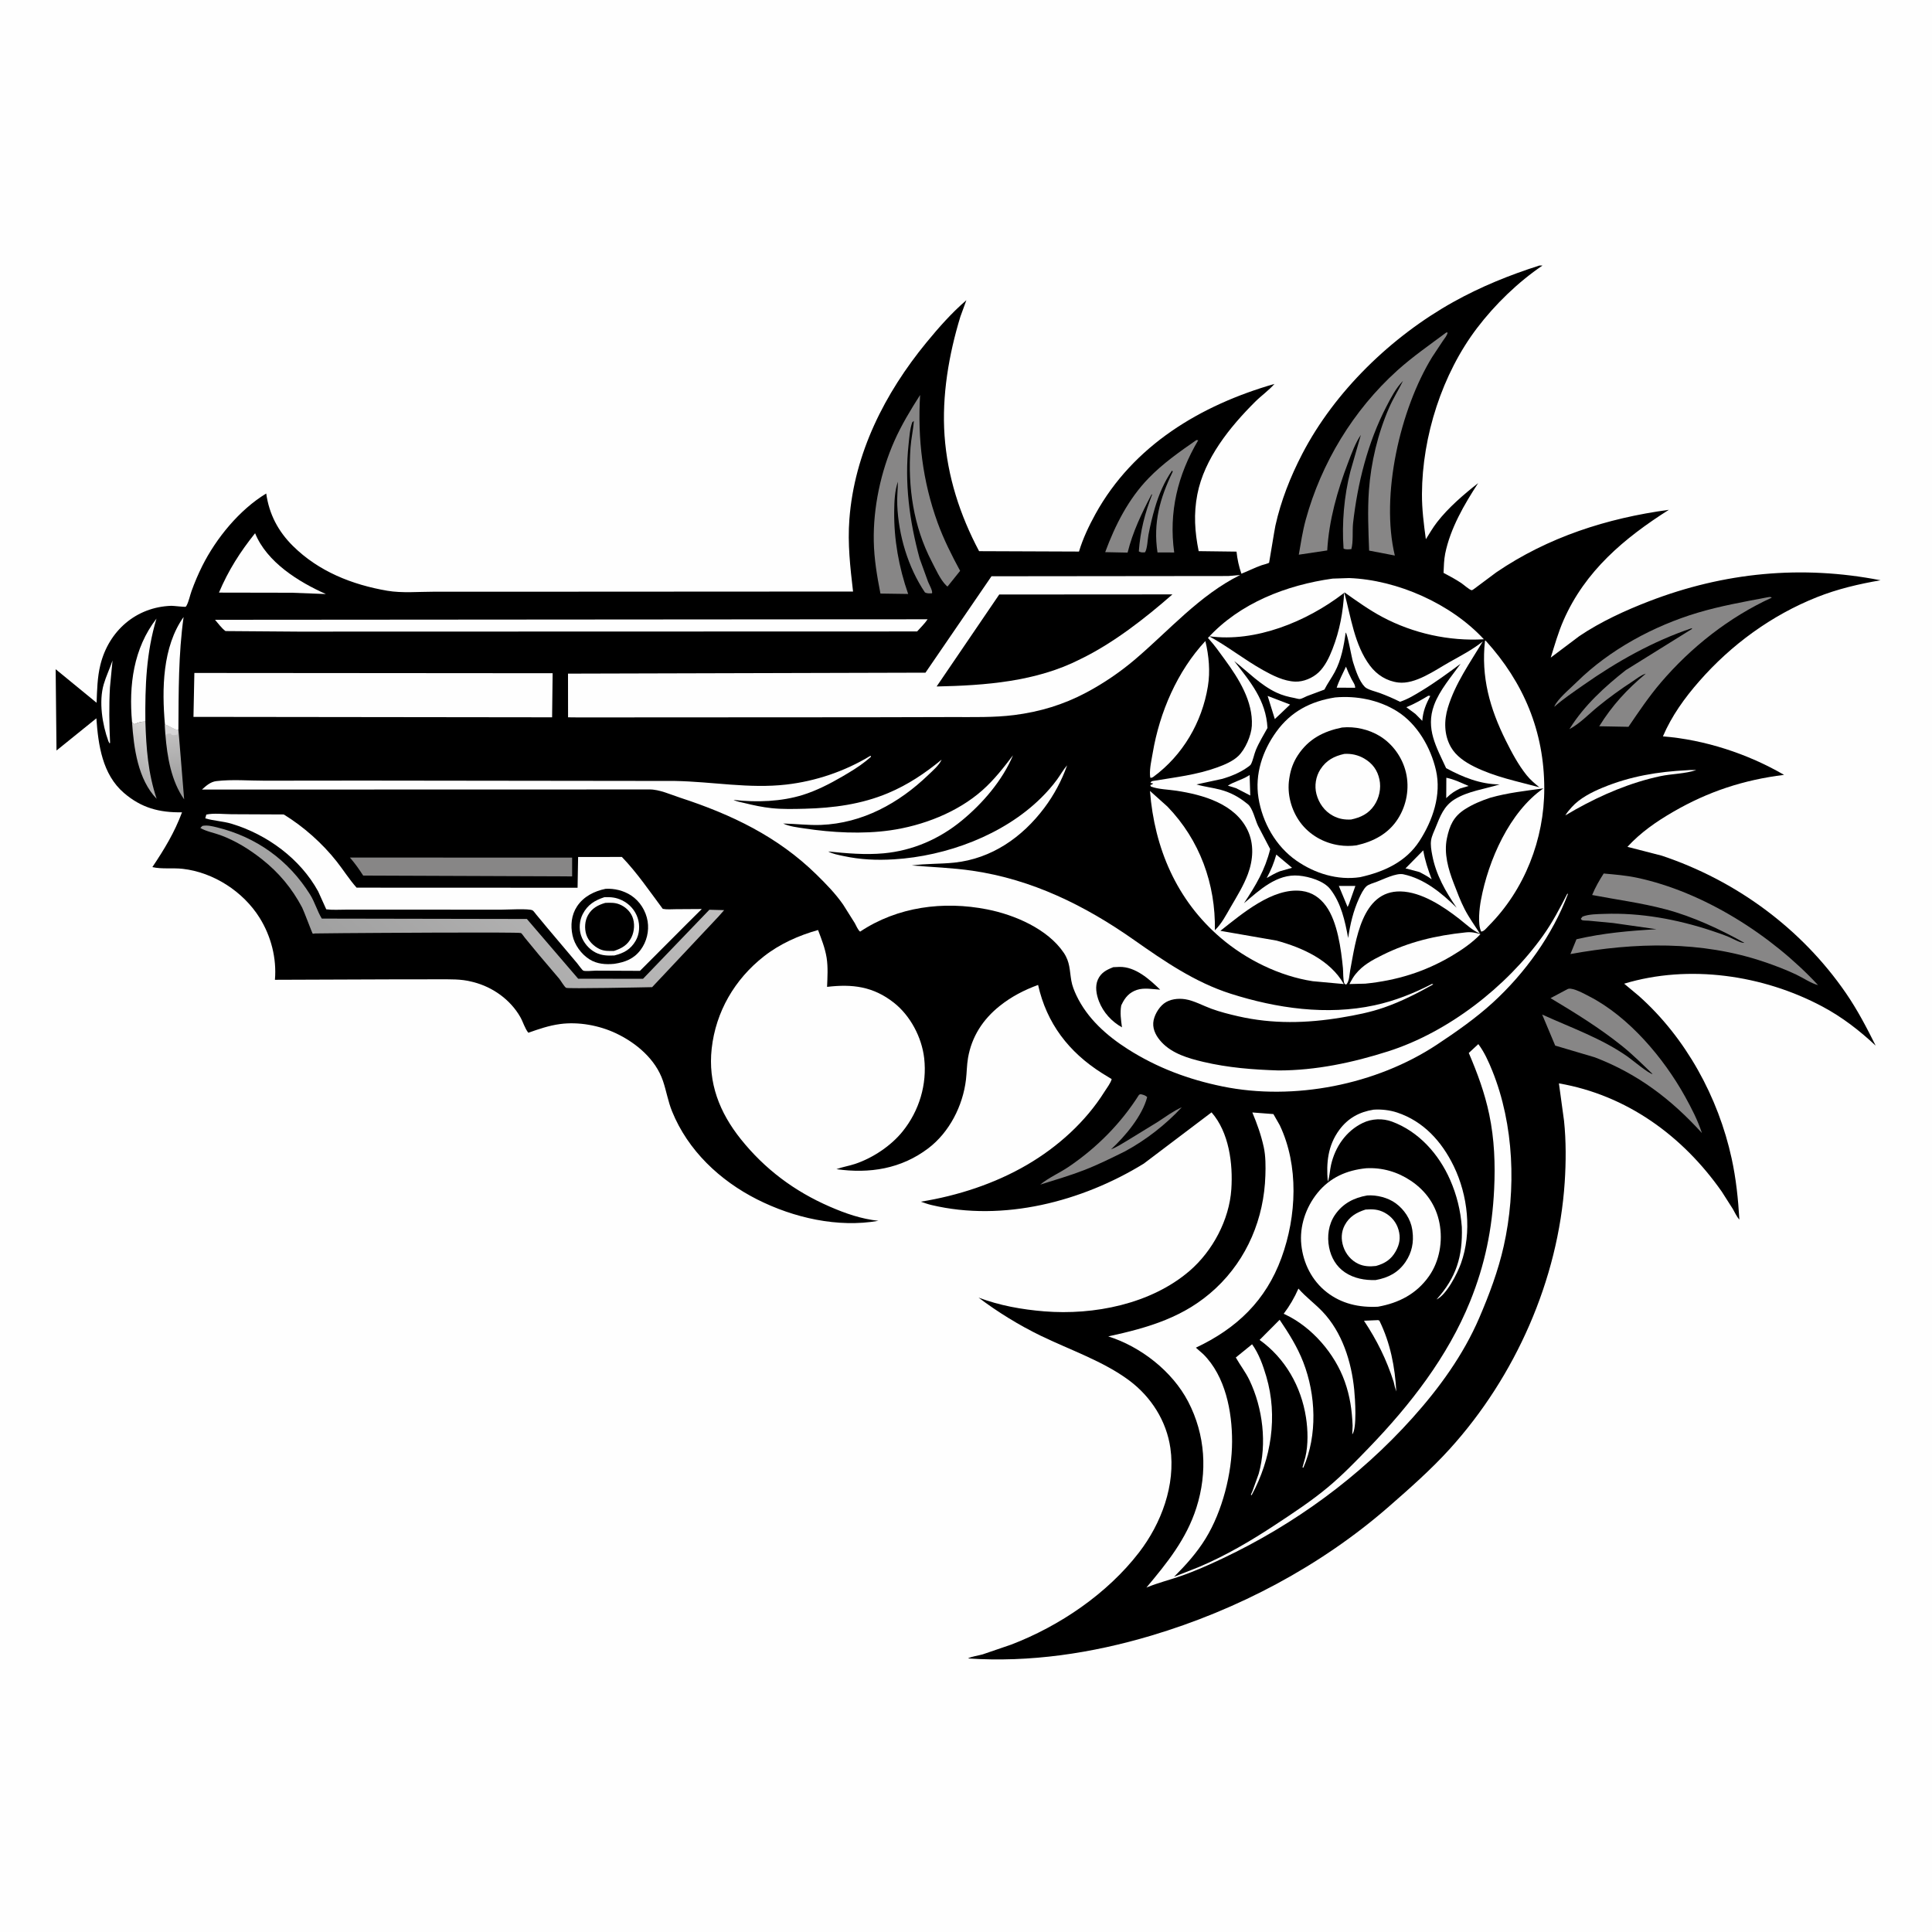 <svg version="1.1" xmlns="http://www.w3.org/2000/svg" style="display: block;" viewBox="0 0 2048 2048" width="1024" height="1024">
<defs>
	<linearGradient id="Gradient1" gradientUnits="userSpaceOnUse" x1="188.621" y1="838.277" x2="181.426" y2="776.485">
		<stop class="stop0" offset="0" stop-opacity="1" stop-color="rgb(152,152,152)"/>
		<stop class="stop1" offset="1" stop-opacity="1" stop-color="rgb(194,193,193)"/>
	</linearGradient>
	<linearGradient id="Gradient2" gradientUnits="userSpaceOnUse" x1="138.701" y1="819.303" x2="168.858" y2="783.007">
		<stop class="stop0" offset="0" stop-opacity="1" stop-color="rgb(171,170,171)"/>
		<stop class="stop1" offset="1" stop-opacity="1" stop-color="rgb(212,211,210)"/>
	</linearGradient>
	<linearGradient id="Gradient3" gradientUnits="userSpaceOnUse" x1="389.517" y1="1036.03" x2="583.693" y2="812.189">
		<stop class="stop0" offset="0" stop-opacity="1" stop-color="rgb(160,160,160)"/>
		<stop class="stop1" offset="1" stop-opacity="1" stop-color="rgb(191,190,190)"/>
	</linearGradient>
</defs>
<path transform="translate(0,0)" fill="rgb(254,254,254)" d="M -0 -0 L 2048 0 L 2048 2048 L -0 2048 L -0 -0 z"/>
<path transform="translate(0,0)" fill="rgb(0,0,0)" d="M 1631.72 281.5 C 1632.85 281.396 1633.94 281.46 1635.07 281.5 C 1609.18 299.056 1584.76 322.738 1565.84 347.61 C 1528.75 396.376 1507.62 462.386 1507.33 523.622 C 1507.25 539.636 1509.28 555.757 1511.47 571.599 C 1515.28 565.561 1519 559.142 1523.37 553.502 C 1535.35 538.058 1551.57 524.164 1566.89 512.129 C 1552.15 534.704 1537.38 560.147 1531.96 586.88 C 1530.63 593.458 1530.55 600.564 1530.21 607.268 C 1536.61 610.613 1542.97 614.075 1549 618.056 C 1551.39 619.636 1557.5 625.133 1559.92 625.648 C 1560.61 625.794 1562.57 624.293 1563.05 623.929 L 1586.18 606.675 C 1641.11 569.293 1703.56 549.285 1769.06 540.419 C 1721.84 570.416 1680.4 605.106 1657.39 657.586 C 1651.79 670.368 1648.03 683.804 1643.85 697.095 L 1674.18 674.274 C 1696.63 659.137 1722.79 647.113 1748.02 637.39 C 1827.72 606.685 1909.75 598.753 1993.49 615.12 C 1970.62 618.994 1947.58 624.439 1926 633.039 C 1877.95 652.183 1835.19 683.358 1801.21 722.207 C 1785.63 740.019 1772.14 758.748 1762.76 780.575 C 1807.13 784.132 1852.81 799.058 1891.17 821.392 C 1848.43 826.705 1810.81 839.016 1773.57 860.618 C 1755.66 871.002 1739.22 882.391 1725.14 897.682 L 1761.42 907.019 C 1840.17 933.312 1909.61 984.196 1956.74 1052.72 C 1968.89 1070.38 1978.78 1089.33 1988.32 1108.47 C 1971.06 1092.26 1952.68 1078.09 1931.73 1066.93 C 1869.01 1033.5 1790.41 1021.95 1721.68 1042.75 L 1737.22 1055.71 C 1787.09 1100.1 1821.47 1163.08 1835.63 1228.08 C 1840.32 1249.62 1842.51 1270.87 1843.81 1292.82 C 1840.92 1289.7 1838.98 1285.21 1836.85 1281.52 L 1825.08 1263.07 C 1783.74 1204.1 1724.51 1160.88 1652.52 1148.42 L 1657.94 1188.08 C 1660.17 1209.16 1660.05 1231.98 1658.66 1253.11 C 1651.85 1356.65 1606.33 1459.31 1536.66 1536.1 C 1516.97 1557.8 1494.12 1577.97 1472.03 1597.24 C 1399.79 1660.26 1311.98 1706.51 1220.34 1733.82 C 1157.51 1752.55 1091.72 1762.47 1026.1 1758.02 C 1029.57 1755.96 1037.59 1754.93 1041.7 1753.69 L 1071.89 1743.36 C 1123.15 1723.74 1173.7 1689.45 1207.4 1645.69 C 1231.07 1614.96 1246.27 1574.21 1240.67 1535.14 C 1236.54 1506.25 1220.25 1480.68 1196.97 1463.32 C 1169.45 1442.81 1133.76 1430.8 1102.99 1415.83 C 1080.2 1404.74 1057.52 1390.79 1037.31 1375.52 C 1059.65 1383.94 1083.19 1388.15 1106.92 1390.08 C 1159.5 1394.35 1220.01 1382.39 1260.9 1347.28 C 1285.42 1326.23 1303.08 1293.1 1305.26 1260.68 C 1307.08 1233.62 1302.92 1200.46 1284.3 1179.15 L 1212.44 1233.49 C 1146.95 1273.78 1063.33 1295.46 987.363 1277.36 C 983.545 1276.5 979.84 1275.08 976.132 1273.83 C 1015.29 1267.5 1054.42 1254.77 1088.79 1234.71 C 1121.23 1215.77 1150.74 1189.25 1170.78 1157.3 C 1173.21 1153.42 1177.3 1148.25 1178.44 1143.88 L 1168.15 1137.59 C 1132.93 1115.31 1109.51 1084.81 1100.42 1044.07 C 1085.53 1049.53 1072.17 1056.43 1059.73 1066.36 C 1041.9 1080.59 1030.02 1098.86 1026.13 1121.5 C 1024.83 1129.08 1024.87 1136.87 1023.96 1144.5 C 1020.66 1172.2 1006.43 1200.26 983.993 1217.27 C 955.246 1239.08 921.728 1244.29 886.662 1239.37 C 893.052 1236.99 900.067 1235.94 906.593 1233.74 C 925.257 1227.45 944.445 1214.7 956.811 1199.36 C 974.421 1177.52 982.881 1149.46 979.658 1121.62 C 977.107 1099.6 965.064 1076.69 947.555 1062.91 C 925.733 1045.73 903.649 1042.91 876.732 1046.13 C 877.142 1036.05 877.844 1025.24 876.253 1015.26 C 874.633 1005.11 870.781 995.426 867.17 985.855 C 846.569 991.638 826.453 1000.64 809.599 1013.91 C 778.785 1038.16 758.775 1072.4 754.424 1111.5 C 750.376 1147.87 762.748 1179.32 785.201 1207.43 C 810.706 1239.35 842.096 1262.78 879.554 1279.07 C 896.321 1286.36 912.924 1292.14 931.192 1294.11 C 888.161 1301.71 841.169 1290.91 802.588 1271.41 C 763.073 1251.43 729.191 1219.58 712.363 1177.95 C 708.089 1167.37 706.404 1156.51 702.782 1145.84 C 694.97 1122.81 674.519 1105.6 653.177 1095.44 C 635.375 1086.97 613.254 1082.88 593.633 1085.54 C 581.905 1087.13 571.16 1090.83 560.069 1094.76 C 556.368 1090.27 554.439 1083.15 551.467 1077.97 C 540.976 1059.69 522.402 1046.38 502.036 1041.14 L 500.099 1040.65 C 488.796 1037.68 476.841 1038.14 465.24 1038.11 L 420.748 1038.14 L 291.441 1038.62 C 293.377 1015.81 287.343 992.365 275.226 972.952 C 257.848 945.112 226.355 924.715 193.701 920.995 C 183.397 919.821 171.371 921.486 161.52 919.156 C 174.223 900.17 184.939 882.586 192.939 861.086 C 168.832 861.459 149.863 856.432 131.375 840.551 C 108.45 820.858 104.162 789.707 102.163 761.441 L 59.897 795.579 L 59 709.395 L 102.393 744.96 C 102.922 731.456 103.151 717.961 106.405 704.77 C 115.298 668.712 144.261 643.428 181.569 642.185 C 183.876 642.108 195.976 643.652 196.84 643.14 C 197.255 642.894 197.49 642.418 197.726 641.997 C 200.091 637.773 201.357 631.205 203.056 626.5 C 206.319 617.465 210.083 608.59 214.379 599.998 C 229.07 570.616 253.858 540.274 282.212 523.142 C 285.307 545.018 294.801 563.196 310.546 578.778 C 337.745 605.697 373.194 619.814 410.5 626.208 C 426.148 628.891 444.096 627.228 460.069 627.235 L 554.861 627.239 L 904.268 627.05 C 901.268 601.29 898.411 576.533 900.373 550.531 C 905.667 480.361 937.964 416.773 982.103 363 C 995.054 347.223 1008.9 331.542 1024.4 318.22 L 1018.04 335.648 C 1005.76 375.893 998.286 419.585 1001.26 461.753 C 1004.32 505.065 1017.6 546.089 1037.88 584.265 L 1143.77 584.679 C 1147.84 571.073 1154.3 557.427 1161.15 545 C 1201.37 472.076 1272.8 429.433 1351 406.972 C 1345.17 413.682 1336.96 419.482 1330.54 425.87 C 1303.79 452.518 1276.57 486.114 1269.22 524.113 C 1265.22 544.829 1266.5 563.72 1270.64 584.235 L 1310.76 584.742 C 1311.6 592.787 1313.28 600.519 1315.94 608.146 C 1323.2 605.316 1330.04 601.749 1337.43 599.157 C 1338.79 598.681 1344.48 597.322 1345.31 596.473 C 1345.47 596.306 1351.02 561.561 1351.99 557.171 C 1357.86 530.715 1367.93 505.268 1380.39 481.24 C 1414.95 414.626 1475.21 356.624 1540.47 320.178 C 1569.45 303.99 1600.14 291.562 1631.72 281.5 z"/>
<path transform="translate(0,0)" fill="rgb(254,254,254)" d="M 119.277 700.186 L 116.559 728.632 C 115.457 748.28 115.8 767.853 116.691 787.5 L 116.075 787.967 L 114.916 785.71 C 108.435 768.038 104.575 743.653 109.96 725.347 C 112.468 716.82 116.418 708.636 119.277 700.186 z"/>
<path transform="translate(0,0)" fill="rgb(254,254,254)" d="M 1459.61 1399.44 C 1460.94 1399.24 1460.08 1399.27 1462.16 1399.87 C 1473.77 1423.47 1478.76 1448.92 1480.13 1475.04 C 1478.93 1471.67 1478.09 1468.44 1477.38 1464.94 C 1469.77 1441.23 1459.69 1420.81 1445.86 1400.02 L 1459.61 1399.44 z"/>
<path transform="translate(0,0)" fill="url(#Gradient1)" d="M 174.841 768.043 C 179.812 769.508 183.524 773.119 188.588 773.86 L 189.134 773.267 L 195.206 847.379 C 181.471 827.869 177.251 802.259 175.338 778.877 L 174.841 768.043 z"/>
<path transform="translate(0,0)" fill="rgb(213,212,213)" d="M 174.841 768.043 C 179.812 769.508 183.524 773.119 188.588 773.86 L 188.199 778.5 C 185.803 779.165 184.489 779.613 182 779 L 181 777.49 C 178.811 777.654 177.198 777.618 175.338 778.877 L 174.841 768.043 z"/>
<path transform="translate(0,0)" fill="rgb(254,254,254)" d="M 1788.93 816.439 C 1791.81 816.068 1795.18 816.324 1798.11 816.28 C 1786.28 820.344 1772.23 820.171 1759.89 822.801 C 1728.63 829.463 1698.2 842.39 1670.37 857.949 L 1659.32 864.342 C 1661.18 861.17 1663.72 858.291 1666.16 855.554 C 1674.55 846.169 1687.58 839.587 1699.06 834.859 C 1728.36 822.789 1757.53 817.976 1788.93 816.439 z"/>
<path transform="translate(0,0)" fill="url(#Gradient2)" d="M 154.093 764.88 C 155.06 793.6 156.884 819.34 166.061 846.776 C 146.184 826.227 141.834 792.972 139.967 765.436 C 140.837 766.448 141.349 766.979 142.5 767.705 C 146.596 765.824 149.567 764.908 154.093 764.88 z"/>
<path transform="translate(0,0)" fill="rgb(254,254,254)" d="M 139.967 765.436 C 136.477 726.414 141.419 687.363 165.886 655.737 C 154.96 692.017 153.748 727.328 154.093 764.88 C 149.567 764.908 146.596 765.824 142.5 767.705 C 141.349 766.979 140.837 766.448 139.967 765.436 z"/>
<path transform="translate(0,0)" fill="rgb(254,254,254)" d="M 174.841 768.043 C 171.533 730.739 172.084 685.753 194.622 654.042 C 189.102 693.699 189.365 733.278 189.134 773.267 L 188.588 773.86 C 183.524 773.119 179.812 769.508 174.841 768.043 z"/>
<path transform="translate(0,0)" fill="rgb(254,254,254)" d="M 1327.26 1424.99 C 1334.44 1434.92 1338.86 1447.38 1342.31 1459.08 C 1354.8 1501.41 1347.54 1546.64 1326.77 1584.98 L 1325.95 1584.5 L 1327.63 1580.75 L 1334.27 1562.28 C 1343.2 1530.39 1338.72 1492.77 1324.44 1462.96 C 1320.42 1454.56 1314.59 1447.11 1310 1439 L 1327.26 1424.99 z"/>
<path transform="translate(0,0)" fill="rgb(254,254,254)" d="M 1356.48 1399.01 C 1366.25 1413.52 1375.14 1427.52 1381.5 1443.9 C 1394.98 1478.62 1396.7 1521.31 1381.61 1555.83 L 1380.69 1555.5 L 1383.75 1544.59 C 1386.85 1531.5 1386.45 1515.73 1384.39 1502.5 C 1379.3 1469.7 1362.36 1439.78 1335.22 1420.37 L 1356.48 1399.01 z"/>
<path transform="translate(0,0)" fill="rgb(135,134,134)" d="M 1207.43 1160.5 L 1209.13 1159.86 C 1211.84 1160.55 1214.03 1160.89 1216.04 1163 C 1210.91 1182.93 1192.66 1204.58 1177.75 1218.35 C 1184.02 1215.96 1189.98 1212.01 1195.75 1208.59 L 1227.27 1189.25 C 1235.59 1183.84 1243.65 1177.78 1252.75 1173.74 C 1235.87 1192.04 1214.61 1208.55 1192.74 1220.37 C 1178.45 1227.43 1164.14 1234.58 1149.27 1240.34 C 1134.09 1246.22 1118.21 1250.86 1102.67 1255.74 C 1111.41 1248.48 1123.41 1243.26 1132.95 1236.78 C 1162.65 1216.63 1188.27 1190.87 1207.43 1160.5 z"/>
<path transform="translate(0,0)" fill="rgb(254,254,254)" d="M 1376.39 1365.96 C 1384.05 1374.77 1393.68 1381.77 1401.78 1390.24 C 1422.79 1412.2 1432.61 1443.56 1435.53 1473.2 C 1436.48 1482.76 1438.59 1514.22 1433.47 1520.5 L 1433.83 1511.14 C 1433.08 1494.48 1431.1 1480.24 1425.48 1464.42 C 1415.03 1434.98 1390.76 1406.76 1362.34 1393.39 L 1360.77 1392.66 C 1367.23 1384.06 1372.02 1375.82 1376.39 1365.96 z"/>
<path transform="translate(0,0)" fill="rgb(254,254,254)" d="M 1456.05 1176.3 C 1464.2 1175.72 1473.39 1176.78 1481.12 1179.36 C 1509.06 1188.68 1528.33 1210.08 1540.98 1236.08 C 1556.06 1267.08 1560.45 1306.52 1548.68 1339.25 C 1544.85 1349.91 1533.48 1372.53 1522.77 1377.5 C 1543.71 1354.19 1550.57 1332 1549.6 1300.75 C 1548.28 1283.29 1544.26 1266.77 1537.2 1250.7 C 1525.22 1223.42 1504 1199.46 1475.57 1188.95 C 1465.67 1185.29 1454.21 1185.75 1444.69 1190.32 C 1426.82 1198.9 1415.29 1215.83 1410.96 1234.85 C 1409.6 1240.84 1409.62 1246.74 1407.53 1252.61 C 1405.77 1232.81 1407.52 1214.3 1419.74 1197.71 C 1428.87 1185.32 1440.95 1178.69 1456.05 1176.3 z"/>
<path transform="translate(0,0)" fill="rgb(254,254,254)" d="M 270.41 565.235 C 282.874 595.969 316.553 616.865 345.465 629.711 L 309.081 628.325 L 232.115 628.182 C 242.094 604.558 254.481 585.157 270.41 565.235 z"/>
<path transform="translate(0,0)" fill="rgb(254,254,254)" d="M 1553.55 988.395 C 1559.51 987.722 1563.71 988.644 1569.39 990.221 C 1560.69 999.385 1549.26 1007.19 1538.41 1013.57 C 1509.79 1030.43 1480.18 1039.4 1447.24 1042.72 L 1430.46 1043.13 L 1431.68 1040.87 C 1433.24 1037.87 1434.83 1035.29 1436.94 1032.65 C 1444.54 1023.16 1454.41 1017.84 1465.14 1012.5 C 1493.72 998.275 1521.94 991.729 1553.55 988.395 z"/>
<path transform="translate(0,0)" fill="rgb(254,254,254)" d="M 1277.76 679.506 C 1281.47 695.32 1283.04 711.494 1280.39 727.648 C 1274.18 765.644 1253.84 800.529 1222.61 823.5 C 1220.72 824.584 1221.75 824.219 1219.5 824.547 C 1219.17 823.164 1219.13 823.176 1219.03 821.5 C 1218.63 814.147 1220.73 805.269 1221.96 798 C 1229.25 755.044 1247.91 711.599 1277.76 679.506 z"/>
<path transform="translate(0,0)" fill="rgb(135,134,134)" d="M 1268.2 466.5 L 1270.17 466.688 C 1248.3 503.413 1238.79 543.167 1244.71 585.662 L 1226.99 585.597 C 1222.26 554.102 1229.5 528.192 1243.14 500 L 1242.5 498.719 C 1234.21 510.548 1228.43 524.256 1224.34 538.064 C 1221.53 547.547 1219.28 557.241 1217.41 566.952 C 1216.54 571.47 1216.17 582.277 1213.72 585.5 C 1211.11 585.614 1209.54 585.88 1207.2 584.5 C 1208.73 562.815 1213.59 544.106 1221.42 523.919 L 1220.56 524.337 C 1210.06 544.42 1200.82 563.652 1195.3 585.795 L 1171.55 585.309 C 1182.08 556.725 1196.19 528.921 1217.6 506.857 C 1232.82 491.164 1250.36 478.918 1268.2 466.5 z"/>
<path transform="translate(0,0)" fill="rgb(135,134,134)" d="M 370.935 909.053 L 606.485 909.084 L 606.491 929.02 L 385.009 928.171 C 380.67 921.369 376.23 915.145 370.935 909.053 z"/>
<path transform="translate(0,0)" fill="rgb(135,134,134)" d="M 1661.67 1048.5 L 1662.6 1048.16 C 1667.79 1046.92 1679.89 1053.74 1684.61 1056.16 C 1726.66 1077.75 1763.49 1121.43 1786.12 1162.18 C 1793.02 1174.62 1799.71 1187.53 1804.11 1201.09 C 1771.64 1165.28 1735.99 1138.19 1690.5 1120.79 L 1648.58 1108.37 L 1634.76 1075.46 C 1665.35 1089.4 1698.05 1100.78 1725.64 1120.29 C 1729.85 1123.27 1748.53 1138.81 1751.8 1138.5 C 1741.2 1128.28 1730.72 1117.81 1719.21 1108.59 C 1695.68 1089.72 1669.48 1073.55 1643.64 1058.07 L 1661.67 1048.5 z"/>
<path transform="translate(0,0)" fill="rgb(135,134,134)" d="M 1872.86 633.302 C 1874.97 632.999 1876.36 632.279 1878.19 633.5 C 1833.13 654.133 1792.68 685.933 1760.5 723.635 C 1747.96 738.331 1737.09 754.499 1726.23 770.451 L 1695.24 769.87 C 1709.04 747.666 1724.68 730.756 1744.62 714.098 C 1739.57 715.568 1734.93 719.456 1730.54 722.325 C 1717.84 730.629 1705.76 739.356 1694 748.948 C 1684.04 757.07 1675 766.835 1663.63 772.949 L 1664.21 772.012 C 1679.5 747.676 1701.07 727.971 1723.49 710.318 L 1793.5 666.748 L 1793.5 665.858 C 1752.41 679.624 1713.86 701.346 1678.53 726.151 C 1667.81 733.68 1657.42 740.597 1647.54 749.285 C 1648.09 747.837 1648.81 746.573 1649.7 745.307 C 1655.3 737.318 1664.64 729.689 1671.67 722.768 C 1706.33 688.673 1753.1 663.421 1799.56 649.529 C 1823.64 642.332 1848.23 638.008 1872.86 633.302 z"/>
<path transform="translate(0,0)" fill="url(#Gradient3)" d="M 214.51 875.5 C 219.713 874.441 224.877 875.792 229.945 877.029 C 271.567 887.188 305.904 911.772 328.706 948.273 C 333.767 956.374 336.192 965.614 341.109 973.754 L 558.518 974.147 L 612.891 1037.49 L 681.651 1037.54 L 751.971 964.365 L 767.604 964.785 L 761.738 971.457 L 691.295 1046.43 C 683.099 1046.61 601.921 1048.26 600.093 1047.14 C 598.208 1045.99 594.438 1039.51 592.856 1037.55 L 571.236 1012.09 L 556.41 994.122 C 555.581 993.104 553.277 989.641 552.319 989.086 C 550.132 987.82 382.557 989.043 363.853 989.181 L 333.961 989.502 C 333.087 989.514 332.022 990.085 331.339 989.539 C 330.999 989.267 321.95 965.201 320.252 961.987 C 309.576 941.777 295.786 925.161 277.814 910.947 C 264.379 900.322 249.787 891.23 233.662 885.311 C 226.893 882.827 218.516 881.315 212.368 877.694 L 214.51 875.5 z"/>
<path transform="translate(0,0)" fill="rgb(135,134,134)" d="M 975.351 418.699 C 972.591 465.113 977.988 510.173 993.921 554.094 C 1000.27 571.587 1008.9 588.777 1017.77 605.122 L 1004.41 621.78 L 1002.98 620.581 C 996.737 614.469 991.758 603.094 987.702 595.315 C 968.267 558.045 962.168 516.051 965.174 474.46 C 965.859 464.977 968.085 455.661 968.705 446.217 L 967.097 447.5 C 964.474 454.764 963.992 463.124 963.157 470.783 C 958.674 511.904 964.046 552.327 974.831 592.007 L 983.815 616.783 C 985.008 619.648 988.867 626.483 988 628.932 C 985.261 629.043 983.035 629.303 980.5 628.033 C 962.471 601.233 952.432 567.427 951.126 535.186 C 950.797 527.064 951.703 518.76 951.81 510.605 C 948.492 520.047 948.002 531.858 947.884 541.781 C 947.526 571.868 952.791 601.261 962.68 629.625 L 933.307 629.202 C 929.697 610.765 926.595 592.554 926.236 573.715 C 925.557 538.098 933.652 499.977 948.054 467.496 C 955.711 450.228 965.236 434.589 975.351 418.699 z"/>
<path transform="translate(0,0)" fill="rgb(135,134,134)" d="M 1699.99 925.959 C 1711.71 927.011 1723.52 927.953 1735.06 930.394 C 1805.92 945.382 1878.09 991.329 1927.22 1044.27 C 1919.54 1042.28 1911.5 1036.61 1904.21 1033.17 C 1893.18 1027.94 1881.47 1023.48 1869.9 1019.57 C 1803.36 997.092 1732.99 998.904 1664.72 1011.34 L 1671.12 995.658 C 1699.55 989.044 1726.91 986.716 1756 985.006 L 1709.98 978.435 L 1683.96 975.965 C 1682.42 975.832 1678.05 975.944 1677 975.372 C 1676.44 975.07 1676.13 974.457 1675.69 974 L 1677.5 971.675 C 1684.12 968.965 1693.46 969.015 1700.54 968.755 C 1738.95 967.347 1777.64 974.484 1814.04 986.485 C 1820.38 988.577 1826.8 990.757 1832.95 993.36 C 1837.18 995.15 1844.95 999.773 1849.23 999.5 C 1823.37 985.03 1794.47 971.576 1765.82 963.966 C 1740.01 957.11 1713.87 953.742 1687.74 948.738 C 1691.06 940.697 1695.28 933.252 1699.99 925.959 z"/>
<path transform="translate(0,0)" fill="rgb(254,254,254)" d="M 898.626 656.496 L 983.272 656.475 C 980.294 661.015 975.816 665.276 972.186 669.36 L 316.256 669.544 L 239.052 668.963 C 234.965 666.042 231.273 660.831 227.925 657.002 L 898.626 656.496 z"/>
<path transform="translate(0,0)" fill="rgb(135,134,134)" d="M 1533.04 352.5 L 1534.54 352.435 C 1534.06 355.637 1531.23 358.809 1529.4 361.496 L 1518.08 378.608 C 1484.27 433.717 1463.23 524.871 1478.58 588.898 L 1451.33 583.661 C 1450.55 562.376 1449.58 541.286 1451.1 520 C 1453.24 490.222 1460.57 459.629 1472.49 432.242 C 1476.77 422.407 1482.51 413.395 1487.22 403.768 C 1479.68 411.45 1474.61 421.34 1469.7 430.814 C 1449.79 469.266 1439.08 512.182 1434.25 555.034 C 1433.47 563.518 1434.65 574.1 1432.5 582.077 C 1429.68 582.274 1426.83 582.849 1424.23 581.5 C 1422.3 554.785 1424.78 525.701 1431.44 499.781 L 1442.58 461.018 C 1436.69 469.527 1432.76 480.623 1429.08 490.25 C 1417.63 520.2 1408.77 551.364 1406.91 583.497 L 1376.77 587.996 C 1378.94 575.609 1380.8 563.146 1384.12 551 C 1400.61 490.719 1434.65 434.726 1481.1 392.793 C 1497.35 378.124 1515.52 365.592 1533.04 352.5 z"/>
<path transform="translate(0,0)" fill="rgb(254,254,254)" d="M 1448.23 1238.39 C 1465.26 1237.47 1481.6 1242.24 1495.7 1251.75 C 1511.7 1262.55 1522.32 1277.67 1525.94 1296.74 C 1529.56 1315.81 1526.02 1336.84 1514.76 1352.85 C 1501.56 1371.6 1482.77 1381.24 1460.68 1385.17 C 1440.87 1386.21 1422.1 1382.1 1406.25 1369.68 C 1390.64 1357.44 1381.48 1339.1 1379.45 1319.5 C 1377.4 1299.83 1384.26 1279.73 1396.65 1264.48 C 1409.95 1248.12 1427.59 1240.46 1448.23 1238.39 z"/>
<path transform="translate(0,0)" fill="rgb(0,0,0)" d="M 1449.29 1267.23 C 1459.44 1266.52 1471.33 1269.54 1479.56 1275.56 C 1488.51 1282.12 1495.38 1292.34 1497.04 1303.41 L 1497.25 1305 C 1498.89 1316.72 1496.65 1327.71 1489.99 1337.57 C 1482.25 1349.03 1471.58 1354.51 1458.24 1356.91 C 1446.88 1357.28 1435.26 1355.19 1425.67 1348.73 C 1416.52 1342.56 1411.06 1333.12 1408.92 1322.38 C 1406.58 1310.61 1408.26 1297.9 1415.09 1287.87 C 1423.34 1275.78 1435.17 1269.66 1449.29 1267.23 z"/>
<path transform="translate(0,0)" fill="rgb(254,254,254)" d="M 1447.51 1282.19 C 1454.93 1281.61 1461.03 1281.83 1467.81 1285.51 C 1474.93 1289.37 1480.23 1295.73 1482.47 1303.56 C 1484.89 1312.04 1483.73 1318.97 1479.47 1326.54 C 1474.62 1335.15 1467.81 1339.43 1458.56 1341.98 C 1452.05 1342.75 1445.79 1342.52 1439.76 1339.67 C 1432.23 1336.11 1426.56 1329.32 1423.97 1321.44 C 1421.45 1313.78 1421.68 1305.94 1425.46 1298.78 C 1430.28 1289.64 1438.08 1285.18 1447.51 1282.19 z"/>
<path transform="translate(0,0)" fill="rgb(254,254,254)" d="M 206.032 713.36 L 585.809 713.656 L 585.255 760.382 L 205.088 759.92 L 206.032 713.36 z"/>
<path transform="translate(0,0)" fill="rgb(254,254,254)" d="M 218.691 863.5 C 226.449 861.736 237.222 863.06 245.289 863.106 L 300.792 863.359 C 321.766 876.212 341.747 893.988 356.967 913.295 C 364.146 922.403 370.271 932.293 378.011 940.95 L 612.252 941.043 L 612.826 908.449 L 659.21 908.398 C 675.242 925.002 688.739 944.931 702.536 963.412 C 706.913 964.298 711.992 963.802 716.47 963.78 L 743.911 963.606 L 727.787 979.632 L 678.392 1029.14 L 631.441 1028.93 C 628.805 1028.93 620.455 1029.84 618.346 1028.92 C 617.061 1028.36 612.898 1022.36 611.812 1021.09 L 580.917 984.495 L 568.591 969.655 C 567.65 968.571 565.746 965.733 564.573 965.044 C 560.907 962.889 537.477 964.301 531.808 964.29 L 404.123 964.266 L 366.693 964.27 C 359.858 964.269 352.626 964.785 345.845 963.919 L 337.265 944.908 C 318.179 910.185 283.182 884.644 245.691 873.268 C 236.41 870.452 226.616 870.171 217.607 867.5 L 218.691 863.5 z"/>
<path transform="translate(0,0)" fill="rgb(0,0,0)" d="M 641.94 942.187 C 651.191 941.624 661.213 944.1 668.968 949.193 C 678.334 955.344 684.712 965.581 686.512 976.572 C 688.227 987.052 685.481 998.285 679.159 1006.79 C 671.968 1016.45 662.724 1019.93 651.244 1021.69 C 642.201 1022.61 632.87 1021.95 625 1017.01 C 616.209 1011.49 609.122 1001.8 606.918 991.617 C 604.624 981.026 605.622 969.956 611.707 960.777 C 618.667 950.28 629.949 944.669 641.94 942.187 z"/>
<path transform="translate(0,0)" fill="rgb(254,254,254)" d="M 640.693 951.062 C 647.795 950.858 652.695 951.207 659.282 954.326 C 667.115 958.035 673.25 964.845 675.971 973.125 C 678.526 980.897 677.986 990.04 673.887 997.156 C 668.524 1006.47 661.313 1010.35 651.238 1012.84 C 644.211 1013.14 637.992 1013.05 631.5 1009.81 C 624.329 1006.22 618.414 999.152 615.914 991.538 C 613.528 984.273 614.252 975.626 617.758 968.908 C 622.927 959.005 630.476 954.381 640.693 951.062 z"/>
<path transform="translate(0,0)" fill="rgb(0,0,0)" d="M 641.596 957.099 C 646.767 956.907 651.571 956.654 656.497 958.601 C 662.547 960.992 667.814 965.678 670.332 971.756 C 673.11 978.461 672.556 987.115 669.398 993.6 C 665.471 1001.67 659.048 1005.4 650.841 1008.03 C 645.472 1008.11 640.482 1008.37 635.5 1006 C 629.331 1003.05 623.602 997.348 621.5 990.752 C 619.405 984.179 619.884 976.032 623.376 969.969 C 627.565 962.694 633.841 959.385 641.596 957.099 z"/>
<path transform="translate(0,0)" fill="rgb(254,254,254)" d="M 1567.08 1106.81 C 1573.29 1114.9 1578.05 1125.56 1581.86 1134.99 C 1605 1192.2 1607.45 1261.08 1594 1321 C 1588.12 1347.19 1578.64 1372.39 1568.07 1397 C 1551.19 1436.29 1525.63 1471.47 1497.23 1503.12 C 1441.11 1565.66 1372.21 1615.9 1296.26 1651.88 C 1281.41 1658.91 1266.46 1665.6 1250.91 1670.94 C 1239.51 1674.86 1227.63 1677.86 1216.43 1682.4 L 1215.23 1682.9 C 1237.24 1656.66 1257.61 1631.52 1268.21 1598.33 C 1280.22 1560.68 1277.83 1520.94 1259.47 1485.72 C 1242.69 1453.55 1209.16 1427.46 1174.8 1416.64 C 1217.44 1407.36 1256.01 1396.31 1288.81 1365.58 C 1322.15 1334.35 1339.96 1291.39 1341.35 1246.09 C 1341.7 1236.48 1341.68 1225.37 1339.62 1215.96 C 1336.75 1202.91 1332.67 1191.55 1327.53 1179.25 L 1349.85 1180.97 L 1356.56 1192.71 C 1377 1235.66 1374.47 1289.22 1358.45 1333.22 C 1341.83 1378.86 1310.9 1408.21 1267.68 1428.6 L 1275.44 1435.4 C 1299.02 1458.78 1306.12 1496.21 1306.06 1528.08 C 1305.99 1561.83 1295.74 1602.03 1278.03 1630.87 C 1268.66 1646.13 1257.15 1658.88 1244.56 1671.47 L 1270.85 1661.1 C 1298.97 1649.27 1326.15 1633.29 1351.59 1616.53 C 1370.74 1603.91 1390.25 1591.08 1407.87 1576.36 C 1423.29 1563.47 1437.49 1548.77 1451.45 1534.3 C 1494.91 1489.23 1534.69 1438.05 1558.36 1379.58 C 1574.19 1340.46 1581.81 1302.78 1583.85 1260.75 C 1585.15 1234.15 1584.13 1207.53 1578.66 1181.39 C 1573.85 1158.41 1566.15 1137.7 1556.97 1116.17 L 1567.08 1106.81 z"/>
<path transform="translate(0,0)" fill="rgb(254,254,254)" d="M 1302.05 610.598 L 1314.69 609.489 C 1271.6 630.851 1239.54 668.045 1203.5 698.742 C 1187.42 712.439 1169.83 724.395 1151.18 734.296 C 1127.14 747.054 1102.02 754.585 1075.06 757.996 C 1053.57 760.716 1031.13 760.081 1009.5 760.116 L 922.084 760.328 L 613.132 760.496 L 602.169 760.382 L 602.11 714.08 L 981.045 713.058 L 1051.02 610.865 L 1302.05 610.598 z"/>
<path transform="translate(0,0)" fill="rgb(0,0,0)" d="M 1059.22 630.203 L 1242.82 630.081 C 1213.88 655.443 1179.93 681.957 1145.3 698.685 C 1098.71 722.574 1044.26 726.646 992.861 727.704 L 1059.22 630.203 z"/>
<path transform="translate(0,0)" fill="rgb(254,254,254)" d="M 922.117 801.5 L 923.154 801.267 L 923.285 802.196 L 917.995 806.671 C 910.149 812.955 901.533 818.099 892.871 823.155 C 879.749 830.815 865.478 838.136 850.917 842.674 C 828.339 849.71 802.197 850.696 778.778 848.038 L 777.573 847.894 C 780.664 849.637 785.518 850.368 789.031 851.233 C 798.543 853.574 808.251 855.666 818 856.685 C 829.602 857.897 841.405 857.578 853.045 857.294 C 883.281 856.555 913.276 852.554 941.371 840.734 C 962.606 831.8 980.429 819.79 998.172 805.252 C 995.447 811.285 988.801 816.875 983.989 821.504 C 952.804 851.505 914.228 872.722 870.202 874.45 C 856.896 874.972 843.512 873.224 830.188 872.969 C 836.516 876.08 845.827 877.122 852.835 878.193 C 881.874 882.629 914.336 884.347 943.491 880.213 C 978.245 875.287 1015.06 861.112 1041.5 837.587 C 1053.91 826.551 1063.84 813.778 1073.83 800.625 C 1062.68 827.254 1041.67 851.645 1019.5 869.875 C 995.747 889.41 967.449 901.713 936.799 904.547 C 917.168 906.362 897.485 904.568 877.955 902.604 C 882.614 905.232 888.774 906.265 893.969 907.391 C 911.972 911.292 929.276 912.036 947.594 910.928 C 1003.25 907.561 1063.81 885.202 1103.76 845.634 C 1109.73 839.729 1115.53 833.2 1120.48 826.414 C 1124.14 821.395 1127.08 815.947 1131.2 811.269 C 1125.54 827.29 1117.26 842.743 1107.07 856.331 C 1083.59 887.643 1051.18 910.168 1011.84 914.395 C 996.748 916.017 981.639 915.324 966.5 917.431 C 988.016 919.196 1009.62 919.897 1031 923.03 C 1094.11 932.273 1150.01 959.802 1201.75 996.135 C 1234.04 1018.81 1266.65 1041.31 1304.71 1053.42 C 1353.4 1068.91 1406.56 1076.56 1457.03 1065.65 C 1478.42 1061.03 1498.63 1053.03 1518 1042.98 L 1519.31 1043.5 C 1502.36 1052.96 1485.52 1061.62 1467.12 1068.02 C 1452.45 1073.12 1437.16 1076.12 1421.87 1078.66 C 1385.1 1084.78 1349.01 1085.65 1312.45 1077.28 C 1302.91 1075.09 1293.33 1072.68 1284.14 1069.32 C 1275.37 1066.13 1265.63 1060.7 1256.5 1059.25 C 1248.89 1058.05 1239.9 1059.03 1233.69 1063.87 C 1228.03 1068.27 1222.98 1077.01 1222.5 1084.23 C 1221.97 1092.22 1226.2 1099.3 1231.5 1104.94 C 1242.81 1116.97 1259.82 1121.91 1275.4 1125.59 C 1301.95 1131.86 1328.09 1133.87 1355.26 1134.73 C 1394.92 1134.72 1433.78 1126.47 1471.44 1114.48 C 1535 1094.25 1596.84 1046.2 1635.51 992.067 C 1645.64 977.883 1653.42 962.946 1661.35 947.5 L 1662.14 947.5 C 1645.82 991.03 1616.55 1031.67 1582.3 1062.96 C 1564.39 1079.32 1543.4 1094 1523.17 1107.38 C 1458.9 1149.9 1371.55 1167.15 1295.88 1151.67 C 1259.87 1144.3 1226.65 1131.91 1195.6 1112.16 C 1173.17 1097.88 1152.65 1079.68 1141.06 1055.24 C 1138.72 1050.3 1136.55 1044.91 1135.63 1039.5 C 1133.73 1028.31 1134.3 1019.85 1127.63 1009.97 C 1110.56 984.687 1075.46 969.704 1046.43 963.986 C 1000.04 954.849 951.447 961.14 911.772 987.564 C 909.456 985.945 907.533 981.014 906.089 978.508 L 893.784 958.958 C 885.693 947.297 875.594 936.971 865.484 927.053 C 824.43 886.782 775.384 863.37 721.242 845.683 C 711.231 842.413 698.661 836.644 688.319 836.852 L 214.056 836.965 C 218.559 832.908 223.08 828.768 229.328 828.014 C 245.753 826.032 264.105 827.582 280.758 827.561 L 384.693 827.449 L 715.603 827.854 C 755.181 828.565 794.056 836.221 833.625 831.651 C 864.682 828.064 895.38 817.666 922.117 801.5 z"/>
<path transform="translate(0,0)" fill="rgb(0,0,0)" d="M 1180.28 1025.21 L 1181.31 1025.2 L 1186.71 1024.96 C 1203.73 1024.68 1218.36 1038.04 1229.85 1049.09 C 1221.95 1048.61 1212.75 1046.78 1205.17 1049.33 C 1197.14 1052.04 1192.69 1057.19 1189.13 1064.6 L 1188.55 1065.83 C 1187.14 1073.64 1188.29 1081.23 1189.34 1089.01 C 1178.49 1082.99 1169.59 1073.27 1165.03 1061.63 C 1162.2 1054.4 1160.5 1045.51 1163.88 1038.2 C 1167.25 1030.9 1173.19 1027.93 1180.28 1025.21 z"/>
<path transform="translate(0,0)" fill="rgb(254,254,254)" d="M 1412.55 613.353 L 1430.11 612.764 C 1481.29 614.684 1538.25 640.038 1572.96 677.653 C 1536 679.844 1497.82 671.357 1465.25 653.975 C 1451.15 646.45 1438.37 637.219 1425.34 628.045 L 1423.64 629.38 C 1384.98 658.927 1330.9 681.18 1281.75 674.461 C 1301.56 685.248 1319.17 699.356 1338.89 710.376 C 1349.11 716.094 1361.04 722.109 1373 722.54 C 1381.67 722.852 1391.32 718.788 1397.63 712.894 C 1404.54 706.438 1409.1 696.776 1412.5 688.036 C 1420.21 668.25 1423.72 648.875 1424.9 627.759 C 1432.03 653.778 1435.66 683.68 1452.31 705.738 C 1459.63 715.43 1470.02 722.005 1482.23 723.484 C 1500.25 725.668 1520.93 710.648 1536.03 702.123 C 1548.29 695.197 1560.86 688.769 1571.86 679.919 C 1558.2 702.611 1542.64 724.377 1534.84 750.021 C 1530.61 763.916 1530.69 779.033 1538.01 791.945 C 1543.36 801.39 1553.07 807.855 1562.57 812.598 C 1584.4 823.495 1608.42 828.275 1631.83 834.555 C 1626.9 830.575 1622.19 826.621 1618.21 821.652 C 1609.5 810.781 1602.5 797.663 1596.3 785.211 C 1579.25 750.975 1569.85 717.601 1574.17 679.097 L 1574.95 679.226 C 1615.24 723.579 1636.94 775.513 1637 835.738 C 1637.06 889.568 1616.14 943.278 1577.97 981.503 C 1575.81 983.663 1573.08 987.5 1570.09 987.5 C 1566.24 979.68 1568.26 962.666 1569.84 954.143 C 1577.65 912.065 1600.07 860.72 1636.07 835.718 C 1616.9 838.385 1598.47 840.323 1579.76 845.629 C 1570.38 848.721 1561.32 852.476 1552.96 857.793 C 1540.78 865.548 1536.62 875.072 1533.77 888.734 C 1530.46 904.686 1535.25 921.461 1541.02 936.313 C 1544.58 945.497 1548.16 955.239 1552.7 963.975 C 1557.28 972.787 1563.34 981.229 1568.74 989.58 C 1561.02 986.479 1553.64 979.334 1547.07 974.199 C 1530.12 960.942 1506.91 945.47 1484.75 944.962 C 1443.2 944.011 1437.14 997.648 1431.29 1028.39 C 1430.39 1033.12 1430.38 1040.53 1427 1043.72 C 1426.36 1043.31 1425.4 1043.19 1425.08 1042.5 C 1423.61 1039.33 1423.95 1030.06 1423.57 1026.24 C 1421.6 1006.19 1417.81 977.169 1405.66 960.451 C 1399.23 951.606 1390.84 945.829 1379.94 944.446 C 1349.12 940.535 1316.38 968.901 1293.64 986.713 L 1353.26 997.083 C 1380.55 1004.58 1409.98 1017.61 1424.51 1043.14 L 1391.5 1040.11 C 1356.42 1034.72 1321.14 1017.33 1294.25 994.398 C 1247.2 954.289 1223.72 898.961 1219.01 838.393 L 1237.58 855.054 C 1271.8 890.509 1288.71 937.073 1287.82 986.113 C 1295.05 979.134 1299.61 970.046 1304.62 961.441 C 1311.19 950.163 1318.29 938.736 1322.85 926.461 C 1328.4 911.514 1329.56 894.746 1322.52 880.058 C 1309.04 851.939 1275.16 842.473 1246.79 838.162 C 1238.2 836.858 1228.11 836.791 1220.03 833.783 L 1219.31 832.159 C 1221.59 831.442 1220.53 831.985 1222.49 830.5 L 1219.5 829.92 C 1220.39 827.867 1221.42 827.997 1223.5 827.65 C 1246.29 823.843 1268.47 821.421 1290.42 813.448 C 1297.92 810.724 1306.66 807.083 1312.5 801.553 C 1320.06 794.395 1326.42 779.71 1326.99 769.426 C 1328.42 743.525 1313.12 719.409 1298.44 699.276 C 1293.02 691.834 1287.69 684.21 1281.49 677.384 L 1280.46 676.268 C 1314.36 639.186 1363.77 620.196 1412.55 613.353 z"/>
<path transform="translate(0,0)" fill="rgb(0,0,0)" d="M 1426.48 670.5 C 1428.45 671.887 1432.83 697.357 1434.3 701.912 C 1436.99 710.262 1440.58 721.886 1446.81 728.189 C 1449.69 731.103 1458.69 733.162 1462.66 734.648 C 1470.01 737.398 1477.03 740.369 1484.04 743.908 C 1492.48 741.141 1499.57 736.718 1507.1 732.145 C 1521.51 723.403 1534.73 713.624 1548.27 703.651 C 1538.53 717.245 1525.99 731.665 1520.18 747.451 C 1510.95 772.582 1522.73 791.974 1532.96 814.271 C 1550.57 823.848 1569.46 831.451 1589.7 831.504 C 1573.87 836.485 1556.19 838.538 1541.87 847.399 C 1530.53 854.418 1526.62 865.305 1521.85 877.114 C 1520.17 881.261 1517.76 886.1 1517.05 890.5 C 1516.21 895.701 1517.28 901.417 1518.24 906.525 C 1522.14 927.247 1532.34 945.082 1544.1 962.255 C 1528.32 946.679 1509.78 931.44 1487.56 926.768 C 1479.97 925.173 1466.44 932.1 1459 934.891 C 1456.09 935.981 1450.88 937.391 1448.57 939.443 C 1445.36 942.293 1442.58 948.121 1440.78 952.027 C 1434.51 965.64 1431.3 979.581 1429.09 994.327 C 1425.79 976.339 1421.64 957.221 1410.12 942.508 C 1403.29 933.77 1387.75 929.222 1376.92 928.221 C 1353.43 926.053 1335.1 943.625 1318.7 957.434 C 1331.21 938.472 1340.95 922.393 1346.45 900.096 L 1333.5 875.281 C 1330.52 868.995 1327.94 856.677 1322.78 852.504 L 1321.5 851.51 C 1313.11 844.726 1304.48 840.072 1294.02 837.227 C 1285.54 834.92 1276.75 834.04 1268.33 831.535 L 1295.77 825.608 C 1304.24 823.134 1313.82 819.266 1321.1 814.24 C 1322.17 813.504 1325.33 811.488 1325.95 810.343 C 1328.3 806.015 1329.31 799.763 1331.25 795.056 C 1334.54 787.045 1339.44 779.286 1343.57 771.668 C 1342.07 742.337 1325.42 722.79 1308.3 700.734 C 1322.9 712.16 1336.18 726.196 1353.1 734.155 C 1359.35 737.096 1365.54 738.671 1372.32 739.948 C 1373.73 740.214 1376.64 741.136 1378.01 740.975 C 1380.01 740.741 1383.46 738.715 1385.4 737.921 L 1403.93 730.994 C 1407.17 724.527 1411.5 718.735 1414.91 712.372 C 1421.75 699.611 1424.55 684.684 1426.48 670.5 z"/>
<path transform="translate(0,0)" fill="rgb(254,254,254)" d="M 1419.22 939.116 L 1436.76 939.129 L 1431.41 954.25 C 1430.58 956.82 1429.8 959.036 1428.5 961.421 L 1419.22 939.116 z"/>
<path transform="translate(0,0)" fill="rgb(254,254,254)" d="M 1426.78 706.686 C 1428.53 711.28 1430.48 715.632 1432.75 719.997 C 1434.18 722.74 1436.73 725.987 1436.5 729.07 L 1428.63 729.013 L 1416.96 728.958 C 1419.41 721.384 1423.44 713.92 1426.78 706.686 z"/>
<path transform="translate(0,0)" fill="rgb(254,254,254)" d="M 1533.18 824.446 C 1541.18 825.972 1549.34 830.053 1556.81 833.179 L 1547.78 835.816 C 1542.51 838.368 1538.42 840.885 1534.2 844.983 L 1533.07 846.095 L 1533.18 824.446 z"/>
<path transform="translate(0,0)" fill="rgb(254,254,254)" d="M 1324.65 821.559 L 1325.34 843.274 L 1310.32 835.516 L 1301.56 832.817 C 1308.01 828.663 1316.27 826.718 1323.1 822.521 L 1324.65 821.559 z"/>
<path transform="translate(0,0)" fill="rgb(254,254,254)" d="M 1352.92 905.883 L 1369.64 919.897 L 1356.74 923.581 C 1351.86 925.479 1347.36 928.154 1342.79 930.7 C 1347.21 922.605 1350.44 914.768 1352.92 905.883 z"/>
<path transform="translate(0,0)" fill="rgb(254,254,254)" d="M 1343.75 737.714 L 1367.54 746.851 L 1358.79 755.233 L 1351.36 762.221 L 1343.75 737.714 z"/>
<path transform="translate(0,0)" fill="rgb(254,254,254)" d="M 1514.09 737.5 L 1516.15 737.688 C 1511.46 746.842 1508.49 753.729 1507.67 764.136 L 1500.4 756.796 L 1490.79 749.67 C 1499.03 746.338 1506.48 742.058 1514.09 737.5 z"/>
<path transform="translate(0,0)" fill="rgb(254,254,254)" d="M 1508.7 901.404 C 1510.51 912.099 1513.8 921.984 1517.65 932.101 C 1513.53 929.11 1509.33 926.791 1504.83 924.47 L 1490.92 920.774 L 1489.85 920.589 L 1508.7 901.404 z"/>
<path transform="translate(0,0)" fill="rgb(254,254,254)" d="M 1415.35 739.31 C 1437.76 737.303 1461.38 741.851 1480.66 753.804 C 1502.21 767.16 1516.63 792.241 1522.2 816.575 C 1528.13 842.51 1518.78 869.707 1504.69 891.5 C 1490.27 913.796 1466.89 924.246 1441.77 929.829 C 1417.97 933.432 1393.82 925.921 1374.29 912.344 C 1352.33 897.071 1338.21 871.892 1334.03 845.732 C 1330.03 820.686 1338.31 795.963 1352.88 775.77 C 1368.49 754.148 1389.46 743.353 1415.35 739.31 z"/>
<path transform="translate(0,0)" fill="rgb(0,0,0)" d="M 1422.62 771.189 C 1436.2 769.809 1450.95 773.153 1462.59 780.242 C 1476.45 788.69 1486.65 803.13 1490.37 818.896 C 1494.29 835.519 1491.08 853.423 1481.97 867.796 C 1471.81 883.844 1455.82 892.136 1437.82 896.119 C 1431.75 896.958 1425.57 896.904 1419.51 896.008 C 1403.3 893.614 1388.07 885.049 1378.3 871.728 C 1368.78 858.736 1364.17 841.745 1366.61 825.752 L 1366.89 824 C 1368.23 815.463 1371.05 807.78 1375.8 800.556 C 1387.16 783.274 1402.93 775.221 1422.62 771.189 z"/>
<path transform="translate(0,0)" fill="rgb(254,254,254)" d="M 1425.03 799.166 C 1432.42 798.696 1439.75 800.315 1446.17 804.095 C 1454.9 809.231 1460.14 816.319 1462.27 826.273 C 1464.26 835.575 1462.04 845.915 1456.71 853.764 C 1450.63 862.71 1442.38 866.542 1432.18 868.73 C 1425.12 869.029 1419.33 868.116 1413.04 864.758 C 1404.11 859.998 1398.04 851.491 1395.5 841.81 C 1393.2 833.057 1394.76 823.14 1399.67 815.541 C 1405.86 805.962 1414.22 801.562 1425.03 799.166 z"/>
</svg>